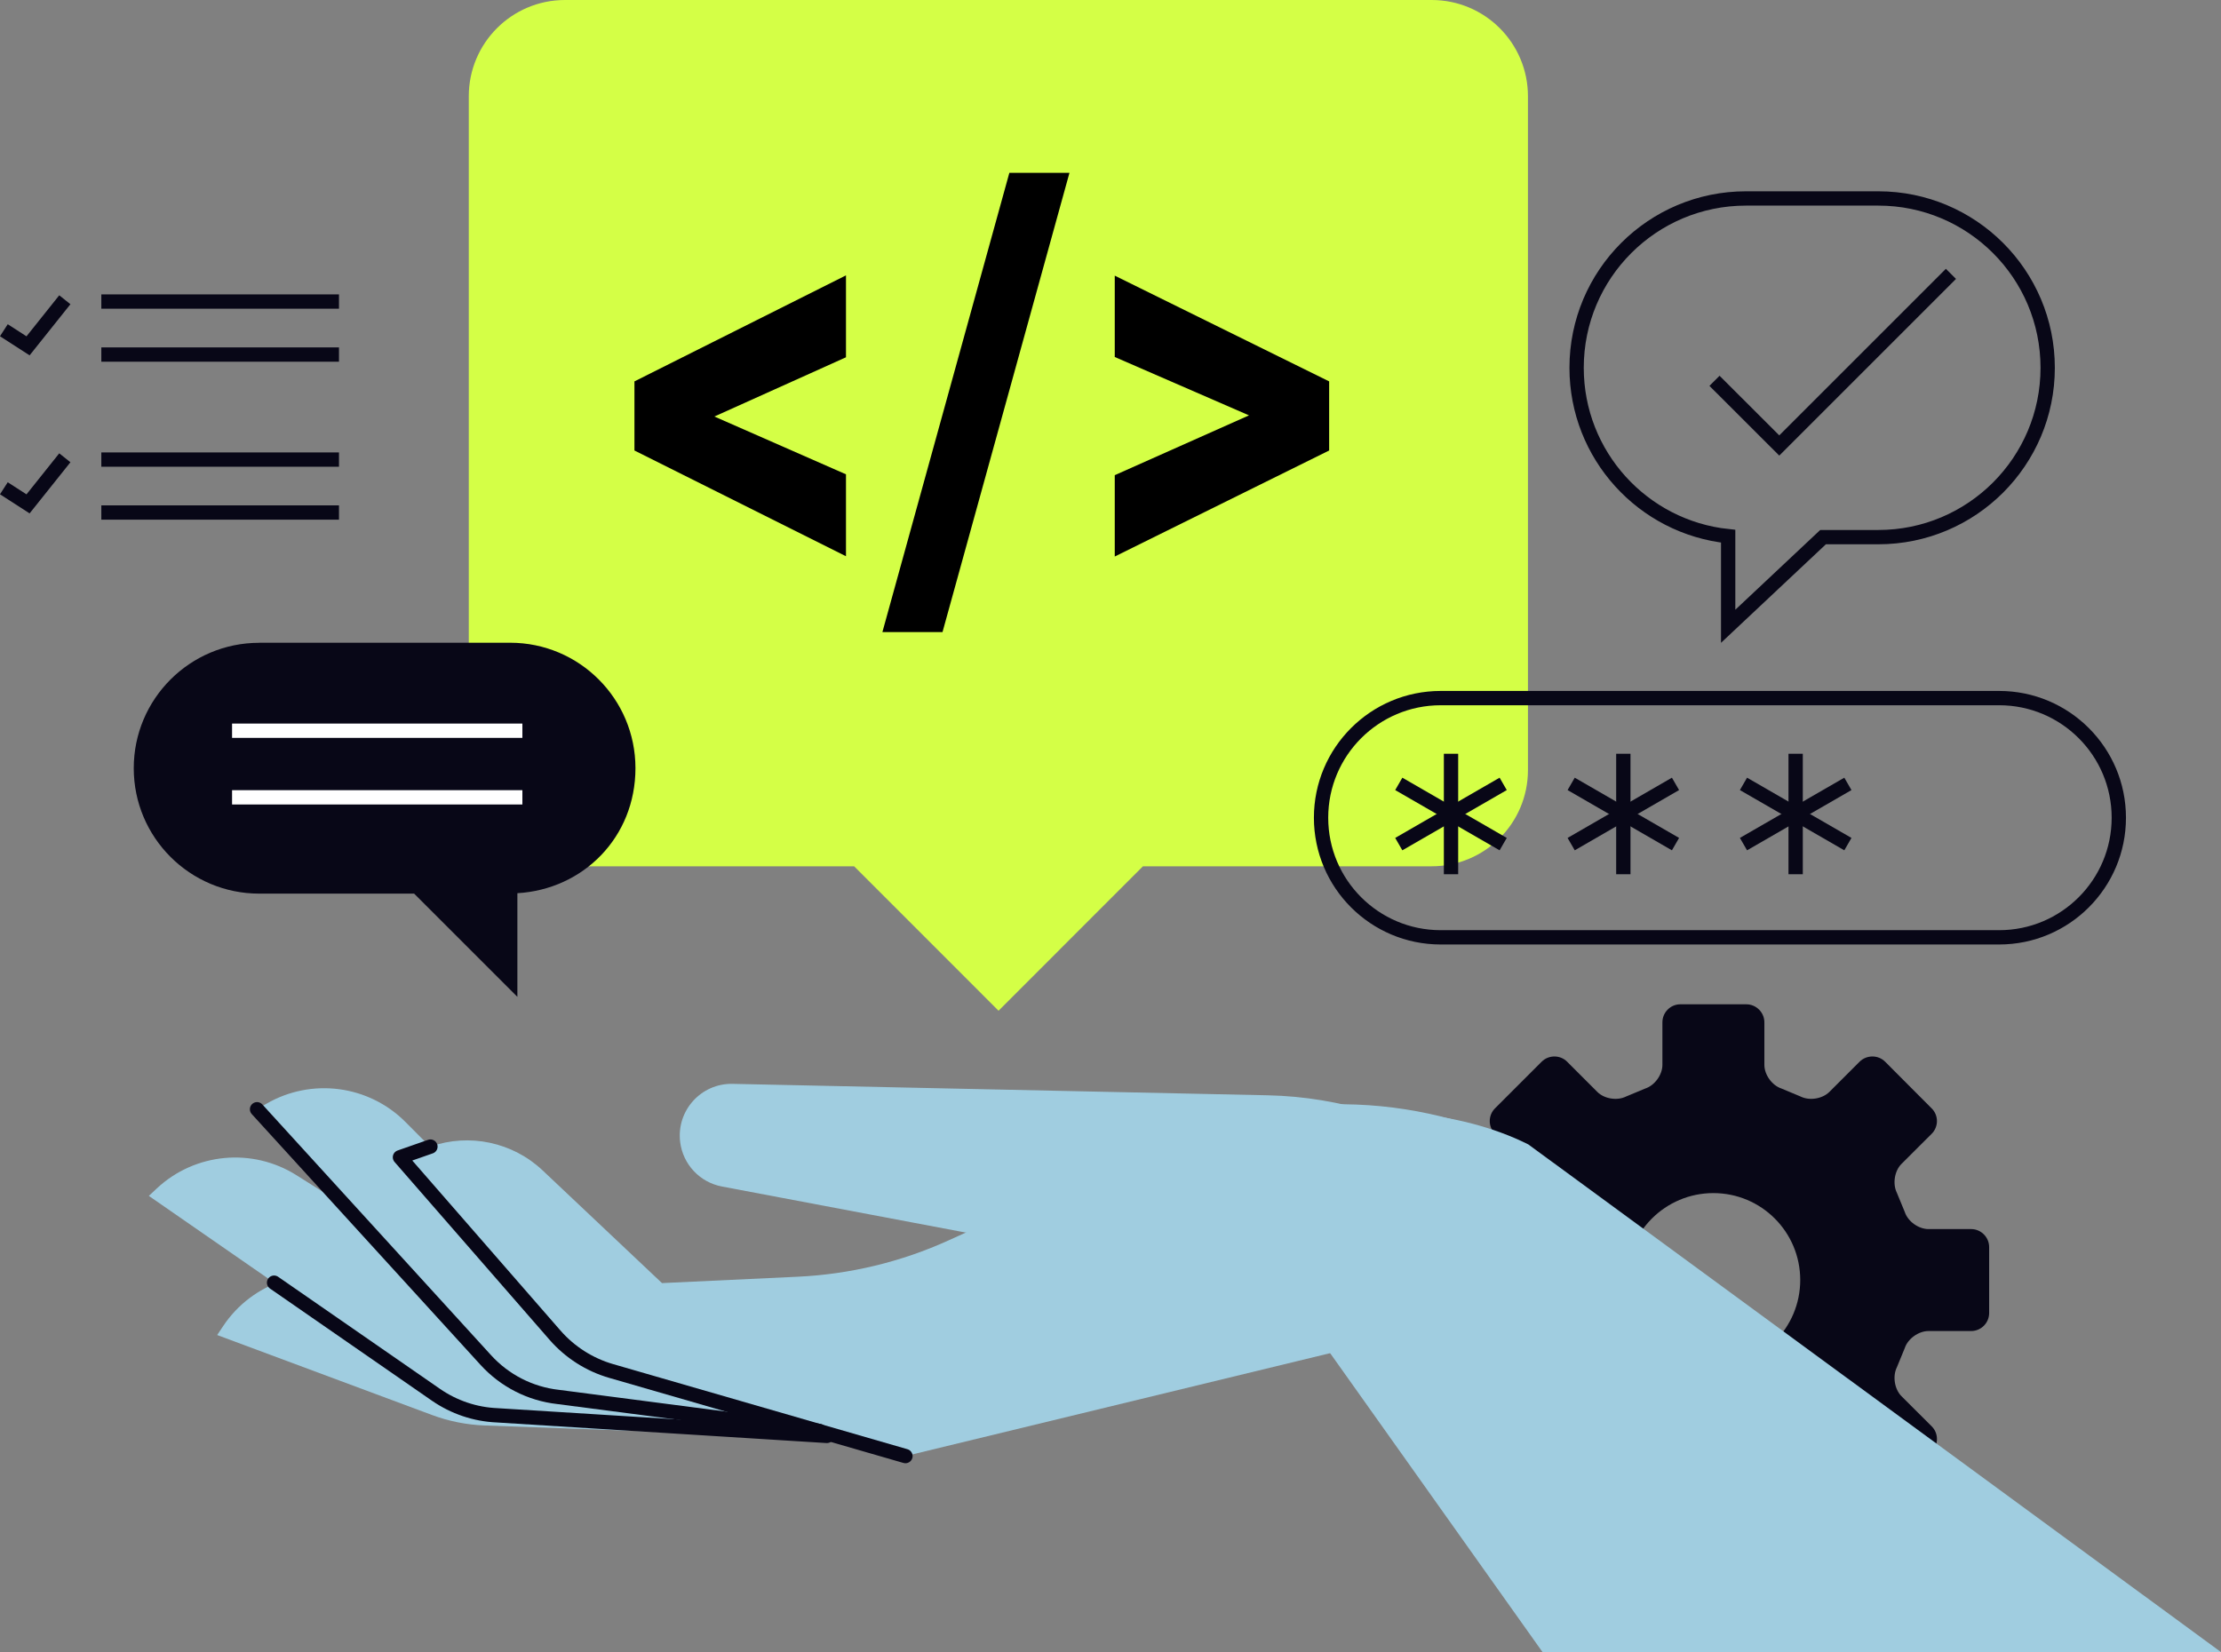 <svg xmlns="http://www.w3.org/2000/svg" id="Calque_2" data-name="Calque 2" viewBox="0 0 310.37 230.93"><rect x="0" y="0" width="310.37" height="230.93" fill="#808080" stroke="none"/><defs><style>      .cls-1 {        fill: #a0cde0;      }      .cls-2 {        fill: #d4ff46;      }      .cls-3, .cls-4 {        stroke: #080717;      }      .cls-3, .cls-4, .cls-5 {        fill: none;        stroke-width: 2px;      }      .cls-6 {        fill: #080717;      }      .cls-4 {        stroke-linecap: round;        stroke-linejoin: round;      }      .cls-5 {        stroke: #fff;      }    </style></defs><g id="Layer_2" data-name="Layer 2"><path class="cls-6" d="M275.46,171.8h-5.96c-1.4,0-2.89-1.07-3.32-2.39l-1.11-2.69c-.61-1.24-.33-3.05.65-4.03l4.22-4.21c.98-.98.98-2.58,0-3.55l-6.51-6.53c-.97-.97-2.58-.97-3.56,0l-4.22,4.22c-.99.98-2.78,1.27-4.03.65l-2.68-1.12c-1.31-.43-2.38-1.92-2.38-3.3v-5.95c0-1.38-1.14-2.52-2.52-2.52h-9.23c-1.38,0-2.5,1.14-2.5,2.52v5.95c0,1.39-1.08,2.87-2.39,3.3l-2.69,1.12c-1.24.62-3.05.33-4.02-.65l-4.22-4.22c-.97-.97-2.57-.97-3.55,0l-6.53,6.53c-.97.97-.97,2.57,0,3.55l4.21,4.21c.98.98,1.27,2.79.66,4.03l-1.11,2.69c-.44,1.32-1.93,2.39-3.31,2.39h-5.97c-1.37,0-2.51,1.14-2.51,2.52v9.21c0,1.39,1.14,2.52,2.51,2.52h5.97c1.38,0,2.88,1.07,3.31,2.38l1.11,2.7c.61,1.23.32,3.05-.66,4.03l-4.21,4.21c-.97.97-.97,2.58,0,3.55l6.53,6.52c.97.98,2.57.98,3.55,0l4.22-4.22c.97-.98,2.77-1.27,4.02-.66l2.69,1.11c1.32.44,2.39,1.93,2.39,3.32v5.96c0,1.39,1.12,2.52,2.5,2.52h9.23c1.37,0,2.52-1.13,2.52-2.52v-5.96c0-1.39,1.07-2.88,2.38-3.32l2.68-1.11c1.25-.61,3.04-.32,4.03.66l4.22,4.22c.98.98,2.59.98,3.56,0l6.51-6.52c.98-.98.98-2.58,0-3.55l-4.22-4.21c-.98-.98-1.26-2.8-.65-4.03l1.11-2.7c.43-1.31,1.93-2.38,3.32-2.38h5.96c1.38,0,2.51-1.13,2.51-2.52v-9.21c0-1.38-1.13-2.52-2.51-2.52ZM239.43,191.07c-6.72,0-12.15-5.44-12.15-12.15s5.44-12.15,12.15-12.15,12.14,5.43,12.14,12.15-5.45,12.15-12.14,12.15Z"></path><path class="cls-1" d="M148.15,174.78l-47.26-8.93c-3.09-.58-5.45-3.09-5.84-6.21h0c-.55-4.39,2.92-8.24,7.34-8.14l74.79,1.6c20.43.44,37.86,12.68,46.45,26.62,0,0-71.88-4.25-75.48-4.93Z"></path><g><g><path class="cls-1" d="M206.89,184.05l-80.36,19.48-45.78-13.24-24.86-28.53,4.26-1.49c5.44-1.91,11.5-.62,15.69,3.34l16.67,15.74,18.95-.89c7.31-.34,14.48-2.07,21.14-5.1l30.25-13.73c16.99-7.71,36.63-6.94,52.96,2.08l12.61,12.85-21.54,9.48Z"></path><path class="cls-1" d="M120.53,200.09l-48.57-5.52-36.04-39.53,1.31-.76c6.31-3.66,14.3-2.61,19.44,2.56l30.15,30.31,33.71,12.94Z"></path><path class="cls-1" d="M115.03,199.86l-50.26-2.23-43.97-30.47,1.11-1.04c5.33-4.98,13.35-5.74,19.52-1.85l36.17,22.79,37.43,12.79Z"></path><path class="cls-1" d="M122.53,201.24l-54.8-1.99c-2.52-.09-5.02-.59-7.38-1.47l-30-11.17.84-1.26c4.05-6.07,11.69-8.64,18.59-6.26l40.42,13.93,32.34,8.22Z"></path><path class="cls-1" d="M178.03,159.63l2.73-2.98c9.6-2.38,23.07-1.58,32.82,3.32l96.79,70.96h-94.81l-38.4-54.06.86-17.25Z"></path></g><g><path class="cls-4" d="M126.53,203.53l-41.11-11.89c-3.05-.88-5.77-2.62-7.86-5.01l-21.67-24.87,4.26-1.49"></path><path class="cls-4" d="M114.51,200.02l-36.55-4.76c-3.87-.44-7.44-2.27-10.06-5.14l-31.98-35.07"></path><path class="cls-4" d="M115.55,200.71l-46.1-2.88c-3.06-.13-6.01-1.13-8.53-2.87l-22.62-15.67"></path></g></g><path class="cls-2" d="M200.07,0h-121.11c-7.43,0-13.45,6.02-13.45,13.45v94.19c0,7.43,6.02,13.45,13.45,13.45h40.4l6.73,6.73,13.45,13.46,13.45-13.46,6.73-6.73h40.35c7.43,0,13.45-6.02,13.45-13.45V13.45c0-7.43-6.02-13.45-13.45-13.45Z"></path><path d="M99.83,58.22l18.39,8.08v11.45l-29.56-14.78v-9.66l29.56-14.82v11.45l-18.39,8.28Z"></path><path d="M131.71,88.35h-8.4l17.74-64.19h8.4l-17.74,64.19Z"></path><path d="M174.54,58.06l-18.76-8.16v-11.37l29.96,14.78v9.66l-29.96,14.82v-11.37l18.76-8.36Z"></path><path class="cls-6" d="M36.22,89.84h35.06c9.68,0,17.52,7.85,17.52,17.53s-7.3,16.94-16.5,17.48v14.49l-14.43-14.43h-21.65c-9.68,0-17.53-7.85-17.53-17.53s7.85-17.53,17.53-17.53Z"></path><line class="cls-5" x1="32.43" y1="102.14" x2="73" y2="102.14"></line><line class="cls-5" x1="32.43" y1="111.45" x2="73" y2="111.45"></line><path class="cls-3" d="M279.37,131.02h-78.04c-9.24,0-16.72-7.49-16.72-16.72h0c0-9.24,7.49-16.72,16.72-16.72h78.04c9.24,0,16.72,7.49,16.72,16.72h0c0,9.24-7.49,16.72-16.72,16.72Z"></path><g><line class="cls-3" x1="210.06" y1="117.99" x2="195.47" y2="109.57"></line><line class="cls-3" x1="195.47" y1="117.99" x2="210.06" y2="109.57"></line><line class="cls-3" x1="202.77" y1="122.2" x2="202.77" y2="105.36"></line></g><g><line class="cls-3" x1="234.14" y1="117.99" x2="219.56" y2="109.57"></line><line class="cls-3" x1="219.56" y1="117.99" x2="234.14" y2="109.57"></line><line class="cls-3" x1="226.85" y1="122.2" x2="226.85" y2="105.36"></line></g><g><line class="cls-3" x1="258.23" y1="117.99" x2="243.64" y2="109.57"></line><line class="cls-3" x1="243.64" y1="117.99" x2="258.23" y2="109.57"></line><line class="cls-3" x1="250.93" y1="122.2" x2="250.93" y2="105.36"></line></g><line class="cls-3" x1="14.16" y1="42.15" x2="47.37" y2="42.15"></line><line class="cls-3" x1="14.16" y1="49.56" x2="47.37" y2="49.56"></line><polyline class="cls-3" points="9.06 41.9 3.92 48.34 .54 46.16"></polyline><line class="cls-3" x1="14.16" y1="64.24" x2="47.37" y2="64.24"></line><line class="cls-3" x1="14.16" y1="71.64" x2="47.37" y2="71.64"></line><polyline class="cls-3" points="9.06 63.99 3.92 70.43 .54 68.25"></polyline><path class="cls-3" d="M262.48,27.74h-18.49c-13.08,0-23.67,10.6-23.67,23.67h0c0,12.23,9.28,22.3,21.18,23.54v12.59l13.26-12.46h7.72c13.08,0,23.67-10.6,23.67-23.67h0c0-13.08-10.6-23.67-23.67-23.67Z"></path><polyline class="cls-3" points="239.59 53.23 248.64 62.27 272.63 38.28"></polyline></g></svg>